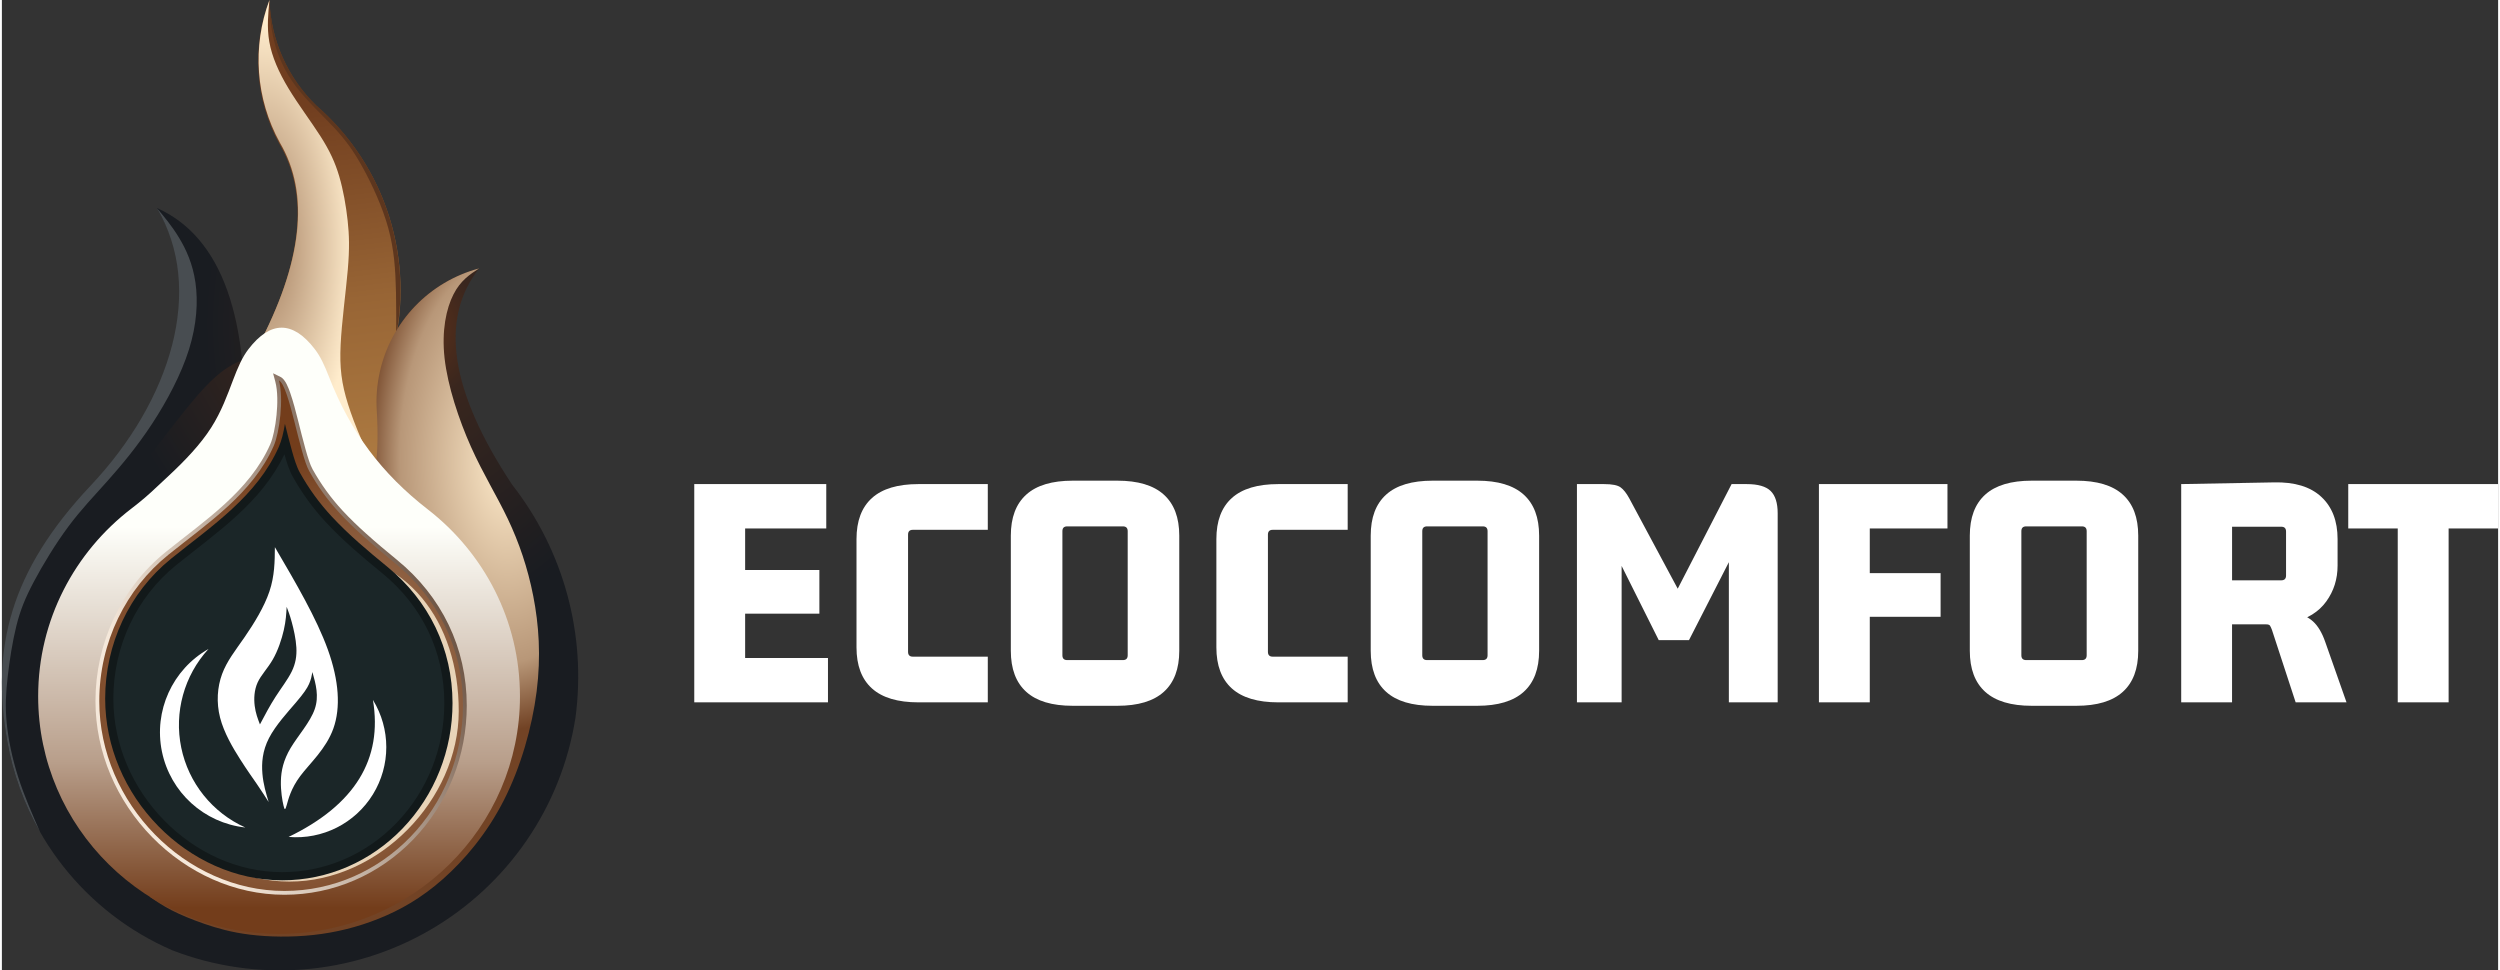 <svg xmlns="http://www.w3.org/2000/svg" xmlns:xlink="http://www.w3.org/1999/xlink" xmlns:xodm="http://www.corel.com/coreldraw/odm/2003" xml:space="preserve" width="827px" height="321px" style="shape-rendering:geometricPrecision; text-rendering:geometricPrecision; image-rendering:optimizeQuality; fill-rule:evenodd; clip-rule:evenodd" viewBox="0 0 137.085 53.29"><rect x="0" y="0" width="137.085" height="53.29" fill="#333333" stroke="none"/> <defs> <style type="text/css"> .fil12 {fill:#12191A} .fil13 {fill:#1B2628} .fil6 {fill:#484D51} .fil3 {fill:#5D361E} .fil11 {fill:#E9D4B8} .fil8 {fill:white} .fil14 {fill:white;fill-rule:nonzero} .fil7 {fill:url(#id0)} .fil9 {fill:url(#id1)} .fil1 {fill:url(#id2)} .fil0 {fill:url(#id3)} .fil4 {fill:url(#id4)} .fil10 {fill:url(#id5)} .fil2 {fill:url(#id6)} .fil5 {fill:url(#id7)} </style> <linearGradient id="id0" gradientUnits="userSpaceOnUse" x1="14.814" y1="49.869" x2="14.814" y2="28.936"> <stop offset="0" style="stop-opacity:1; stop-color:#733D1B"></stop> <stop offset="0.38" style="stop-opacity:1; stop-color:#B89E8A"></stop> <stop offset="1" style="stop-opacity:1; stop-color:#FEFFFA"></stop> </linearGradient> <linearGradient id="id1" gradientUnits="userSpaceOnUse" x1="26.218" y1="27.37" x2="6.668" y2="36.493"> <stop offset="0" style="stop-opacity:1; stop-color:#3B1F0E"></stop> <stop offset="0.38" style="stop-opacity:1; stop-color:#988374"></stop> <stop offset="1" style="stop-opacity:1; stop-color:#F5E8DA"></stop> </linearGradient> <linearGradient id="id2" gradientUnits="userSpaceOnUse" x1="18.111" y1="5.635" x2="21.452" y2="33.499"> <stop offset="0" style="stop-opacity:1; stop-color:#713E1F"></stop> <stop offset="0.388" style="stop-opacity:1; stop-color:#986535"></stop> <stop offset="1" style="stop-opacity:1; stop-color:#BF8D4C"></stop> </linearGradient> <radialGradient id="id3" gradientUnits="userSpaceOnUse" gradientTransform="matrix(1.165 -0.018 0.038 1.499 -5 -8)" cx="23.753" cy="17.699" r="10.468" fx="23.753" fy="17.699"> <stop offset="0" style="stop-opacity:1; stop-color:#5A301A"></stop> <stop offset="0.239" style="stop-opacity:1; stop-color:#39261E"></stop> <stop offset="1" style="stop-opacity:1; stop-color:#191C21"></stop> </radialGradient> <radialGradient id="id4" gradientUnits="userSpaceOnUse" gradientTransform="matrix(2.288 -0.035 0.074 2.902 -23 -32)" xlink:href="#id3" cx="17.144" cy="16.935" r="5.098" fx="17.144" fy="16.935"> </radialGradient> <radialGradient id="id5" gradientUnits="userSpaceOnUse" gradientTransform="matrix(-0.944 0.393 -0.324 -0.924 44 68)" cx="15.933" cy="38.835" r="13.457" fx="15.933" fy="38.835"> <stop offset="0" style="stop-opacity:1; stop-color:#F0DDC9"></stop> <stop offset="0.141" style="stop-opacity:1; stop-color:#B18D72"></stop> <stop offset="1" style="stop-opacity:1; stop-color:#733D1B"></stop> </radialGradient> <radialGradient id="id6" gradientUnits="userSpaceOnUse" gradientTransform="matrix(0.511 0.03 -0.007 1.247 7 -4)" cx="14.568" cy="13.727" r="9.883" fx="14.568" fy="13.727"> <stop offset="0" style="stop-opacity:1; stop-color:#724325"></stop> <stop offset="0.251" style="stop-opacity:1; stop-color:#B99879"></stop> <stop offset="1" style="stop-opacity:1; stop-color:#FFECCC"></stop> </radialGradient> <radialGradient id="id7" gradientUnits="userSpaceOnUse" gradientTransform="matrix(-0.647 -1.894 1.005 -1.191 20 109)" cx="27.999" cy="25.747" r="6.605" fx="27.999" fy="25.747"> <stop offset="0" style="stop-opacity:1; stop-color:#FFECCC"></stop> <stop offset="0.749" style="stop-opacity:1; stop-color:#B89778"></stop> <stop offset="1" style="stop-opacity:1; stop-color:#724325"></stop> </radialGradient> </defs> <g id="Layer_x0020_1">  <g id="_2602996620528"> <path class="fil0" d="M20.587 22.542c-0.043,-0.698 0.01,-1.408 0.166,-2.111 0.614,-2.767 2.718,-4.963 5.457,-5.692 -2.197,2.785 -1.592,6.746 1.815,11.882 2.829,3.62 4.082,8.226 3.476,12.781 -0.767,4.907 -3.714,9.204 -8.016,11.687 -4.301,2.484 -9.495,2.887 -14.129,1.098 -4.763,-2.062 -8.169,-6.382 -9.063,-11.495 -0.895,-5.112 0.843,-10.332 4.622,-13.889 5.06,-5.817 6.256,-10.945 3.588,-15.385 3.584,1.594 5.173,6.063 4.767,13.405 -2.209,7.082 -1.17,8.215 2.082,8.433 0.258,-0.239 0.509,-0.473 0.755,-0.702 3.576,-3.331 4.781,-5.134 4.48,-10.012l0 0z"></path> <g> <path class="fil1" d="M10.098 23.613c2.717,-1.951 3.316,-3.326 3.9,-4.444 2.496,-4.702 2.909,-8.461 1.24,-11.278 -1.332,-2.422 -1.531,-5.308 -0.544,-7.891 0.073,2.195 0.994,4.276 2.57,5.805 3.82,3.312 5.455,8.488 4.233,13.394 0.016,2.938 1.146,5.729 3.112,7.836 2.158,2.313 2.724,5.487 1.497,8.403 -0.13,0.307 -0.276,0.609 -0.437,0.904 -5.603,4.421 -13.71,3.562 -18.262,-1.935 -1.598,-3.796 -0.503,-8.192 2.691,-10.794z"></path> <path class="fil2" d="M15.262 7.828c1.669,2.817 1.256,6.576 -1.24,11.278 -0.5,0.956 -1.011,2.1 -2.847,3.632 1.628,1.388 3.32,2.599 5.159,3.399 1.613,0.702 3.339,1.089 5.123,1.317 -0.232,-0.391 -0.465,-0.798 -0.684,-1.204 -0.783,-1.449 -1.399,-2.89 -1.761,-4.04 -0.362,-1.151 -0.47,-2.012 -0.409,-3.273 0.06,-1.261 0.289,-2.922 0.392,-4.115 0.103,-1.192 0.08,-1.916 -0.008,-2.717 -0.087,-0.8 -0.24,-1.676 -0.465,-2.435 -0.225,-0.758 -0.522,-1.398 -1.025,-2.187 -0.503,-0.788 -1.211,-1.726 -1.753,-2.621 -0.541,-0.896 -0.914,-1.749 -1.057,-2.563 -0.144,-0.814 -0.056,-1.588 -0.003,-2.186 0.003,-0.038 0.007,-0.076 0.01,-0.113 -0.96,2.567 -0.754,5.426 0.568,7.828l0 0z"></path> <path class="fil3" d="M19.826 9.219c0.504,0.915 1.07,2.134 1.391,3.301 0.322,1.167 0.399,2.284 0.426,3.539 0.016,0.77 0.014,1.592 0.011,2.355 0.883,-4.674 -0.775,-9.494 -4.398,-12.636 -1.556,-1.51 -2.474,-3.557 -2.567,-5.722 0.008,0.58 0.054,1.37 0.255,2.177 0.207,0.835 0.581,1.688 1.191,2.499 0.61,0.812 1.457,1.581 2.101,2.271 0.644,0.69 1.086,1.301 1.59,2.216l0 0z"></path> </g> <path class="fil4" d="M13.194 19.79c0.154,1.493 0.179,3.17 0.076,5.033 -0.084,0.271 -0.163,0.533 -0.239,0.787 -0.366,0.37 -0.807,0.755 -1.325,1.177 -1.512,1.23 -3.674,2.773 -4.841,3.12 -1.168,0.347 -1.342,-0.503 -0.998,-1.465 0.343,-0.963 1.203,-2.039 2.214,-3.354 1.01,-1.316 2.17,-2.869 3.046,-3.802 0.876,-0.933 1.469,-1.244 1.858,-1.415 0.077,-0.034 0.146,-0.062 0.209,-0.081l0 0z"></path> <path class="fil5" d="M26.21 14.739c-0.512,0.332 -1.024,0.663 -1.413,1.433 -0.39,0.769 -0.656,1.975 -0.486,3.499 0.171,1.523 0.779,3.364 1.451,4.869 0.674,1.505 1.412,2.673 2.022,3.956 0.61,1.282 1.093,2.679 1.398,4.241 0.305,1.562 0.432,3.289 0.184,5.244 -0.248,1.956 -0.87,4.14 -1.797,5.962 -0.927,1.822 -2.159,3.283 -3.352,4.336 -1.194,1.054 -2.349,1.702 -3.524,2.172 -1.175,0.47 -2.368,0.762 -3.587,0.895 -1.219,0.133 -2.464,0.108 -3.478,-0.017 -1.014,-0.125 -1.797,-0.35 -2.499,-0.591 -0.701,-0.242 -1.322,-0.499 -1.813,-0.752 -0.491,-0.253 -0.853,-0.5 -1.215,-0.748 0.444,-0.137 0.888,-0.274 2.161,-4.476 0.847,-2.798 2.062,-7.399 3.232,-11.854 0.497,0.202 1.121,0.299 1.858,0.348 0.257,-0.239 0.509,-0.473 0.755,-0.702 3.576,-3.331 4.781,-5.135 4.48,-10.012 -0.043,-0.698 0.01,-1.408 0.166,-2.111 0.614,-2.767 2.718,-4.963 5.457,-5.692l0 0z"></path> <path class="fil6" d="M8.503 11.418c0.417,0.495 0.834,0.99 1.225,1.636 0.391,0.646 0.757,1.442 0.903,2.473 0.146,1.031 0.073,2.295 -0.355,3.662 -0.427,1.367 -1.209,2.836 -2.024,4.079 -0.815,1.242 -1.663,2.258 -2.434,3.124 -0.771,0.866 -1.466,1.582 -2.167,2.525 -0.702,0.943 -1.411,2.113 -1.897,3.03 -0.486,0.918 -0.749,1.583 -0.961,2.434 -0.212,0.852 -0.373,1.889 -0.474,2.782 -0.101,0.893 -0.142,1.64 -0.055,2.537 0.087,0.897 0.302,1.944 0.629,2.968 0.327,1.023 0.766,2.024 1.205,3.025 -0.875,-1.529 -1.493,-3.216 -1.805,-5.001 -0.895,-5.112 0.16,-9.334 4.585,-14.027 4.425,-4.692 6.293,-10.807 3.625,-15.247l0 0z"></path> <path class="fil7" d="M23.391 27.975c3.081,2.389 5.06,6.098 5.06,10.264 0,7.207 -5.923,13.049 -13.229,13.049 -7.307,0 -13.23,-5.842 -13.23,-13.049 0,-4.197 2.01,-7.93 5.13,-10.317 0.525,-0.401 0.953,-0.768 1.43,-1.225 0.197,-0.188 0.407,-0.38 0.613,-0.572 0.917,-0.856 1.742,-1.724 2.321,-2.629 0.579,-0.904 0.912,-1.845 1.194,-2.587 0.282,-0.741 0.514,-1.284 0.865,-1.74 1.205,-1.566 2.43,-1.566 3.636,0 0.318,0.413 0.538,0.898 0.787,1.537 1.166,3 2.879,5.297 5.423,7.269l0 0z"></path> <path class="fil8" d="M13.412 31.466c5.147,-1.32 10.608,1.643 11.514,6.162 0.905,4.519 -1.916,9.684 -7.062,11.005 -5.147,1.321 -10.426,-1.896 -11.577,-6.223 -1.151,-4.327 1.978,-9.623 7.125,-10.944l0 0z"></path> <g> <path class="fil9" d="M21.702 30.751c2.444,1.995 3.827,4.825 3.827,7.998 0,2.736 -1.03,5.37 -2.93,7.343 -1.863,1.934 -4.387,3.046 -7.084,3.046 -2.752,0 -5.35,-1.213 -7.263,-3.165 -1.952,-1.992 -3.113,-4.666 -3.113,-7.466 0,-3.179 1.396,-6.212 3.88,-8.211 2.112,-1.701 4.583,-3.323 5.717,-5.892 0.093,-0.211 0.156,-0.46 0.205,-0.686 0.066,-0.309 0.113,-0.626 0.143,-0.941 0.055,-0.564 0.075,-1.284 -0.072,-1.831l-0.12 -0.447 0.416 0.205c0.265,0.13 0.438,0.619 0.529,0.881 0.168,0.484 0.298,0.994 0.424,1.492 0.136,0.532 0.265,1.068 0.414,1.597 0.061,0.219 0.125,0.439 0.2,0.654 0.052,0.147 0.112,0.308 0.188,0.444 0.473,0.843 0.996,1.568 1.655,2.28 0.396,0.428 0.819,0.832 1.252,1.223 0.563,0.508 1.145,0.996 1.732,1.475l0 0.001z"></path> <path class="fil10" d="M21.569 30.913c2.283,1.864 3.75,4.587 3.75,7.836 0,5.622 -4.389,10.179 -9.804,10.179 -5.414,0 -10.166,-4.799 -10.166,-10.421 0,-3.273 1.489,-6.186 3.802,-8.048 2.145,-1.727 4.623,-3.355 5.777,-5.97 0.32,-0.727 0.558,-2.586 0.287,-3.597 0.566,0.279 1.127,4.024 1.665,4.983 0.938,1.672 1.988,2.834 4.689,5.038l0 0z"></path> </g> <path class="fil11" d="M17.377 30.288c4.887,0 7.712,3.874 7.712,8.761 0,4.887 -4.405,9.366 -9.292,9.366 -4.887,0 -8.582,-4.317 -8.582,-9.204 0,-4.887 5.275,-8.922 10.162,-8.922l0 -0.001z"></path> <path class="fil12" d="M15.544 23.275c-0.076,0.486 -0.189,0.932 -0.332,1.257 -1.196,2.711 -3.682,4.348 -5.906,6.138 -2.328,1.875 -3.634,4.72 -3.634,7.7 0,2.628 1.093,5.137 2.925,7.006 1.789,1.825 4.218,2.968 6.794,2.968 2.517,0 4.871,-1.039 6.61,-2.844 1.783,-1.852 2.746,-4.322 2.746,-6.888 0,-2.976 -1.294,-5.619 -3.585,-7.49 -1.051,-0.858 -2.128,-1.764 -3.051,-2.761 -0.694,-0.749 -1.247,-1.517 -1.746,-2.404 -0.189,-0.339 -0.322,-0.801 -0.428,-1.174 -0.142,-0.5 -0.266,-1.005 -0.393,-1.508l0 0z"></path> <path class="fil13" d="M15.516 24.948c-1.27,2.663 -3.691,4.272 -5.927,6.072 -2.223,1.79 -3.468,4.506 -3.468,7.35 0,2.51 1.047,4.906 2.797,6.691 1.704,1.739 4.019,2.834 6.473,2.834 2.392,0 4.63,-0.988 6.286,-2.707 1.702,-1.768 2.62,-4.127 2.62,-6.576 0,-2.835 -1.229,-5.353 -3.419,-7.141 -1.077,-0.879 -2.151,-1.783 -3.097,-2.804 -0.709,-0.767 -1.297,-1.58 -1.808,-2.49 -0.208,-0.373 -0.34,-0.817 -0.457,-1.229l0 0z"></path> <g> <path class="fil8" d="M11.347 35.639c-1.985,1.126 -3.018,3.404 -2.557,5.639 0.461,2.235 2.31,3.918 4.579,4.166 -1.809,-0.812 -3.118,-2.443 -3.519,-4.385 -0.4,-1.942 0.157,-3.958 1.497,-5.42z"></path> <path class="fil8" d="M20.376 38.437c0.979,1.591 0.979,3.598 0,5.188 -0.98,1.591 -2.771,2.495 -4.632,2.337 3.635,-1.759 5.18,-4.268 4.632,-7.525z"></path> <path class="fil8" d="M14.992 30.048c-0.007,0.789 -0.013,1.579 -0.299,2.431 -0.285,0.851 -0.85,1.766 -1.363,2.51 -0.514,0.743 -0.975,1.317 -1.237,2.027 -0.262,0.71 -0.325,1.558 -0.11,2.396 0.215,0.838 0.708,1.667 1.1,2.283 0.392,0.616 0.684,1.019 0.928,1.375 0.244,0.357 0.441,0.666 0.639,0.975 -0.147,-0.487 -0.294,-0.975 -0.343,-1.554 -0.05,-0.58 -0.003,-1.251 0.361,-1.957 0.365,-0.707 1.047,-1.448 1.478,-1.952 0.431,-0.505 0.61,-0.773 0.719,-1.013 0.109,-0.239 0.149,-0.45 0.188,-0.662 0.187,0.664 0.373,1.328 0.127,2.037 -0.245,0.71 -0.924,1.465 -1.324,2.134 -0.399,0.67 -0.521,1.254 -0.534,1.81 -0.014,0.557 0.08,1.086 0.143,1.35 0.063,0.264 0.094,0.264 0.179,-0.034 0.085,-0.298 0.224,-0.894 0.742,-1.587 0.518,-0.693 1.416,-1.483 1.82,-2.616 0.403,-1.134 0.312,-2.612 -0.306,-4.328 -0.618,-1.716 -1.763,-3.671 -2.908,-5.625l0 0zm-0.821 9.735c0.273,-0.517 0.545,-1.034 0.86,-1.521 0.314,-0.488 0.671,-0.946 0.884,-1.381 0.213,-0.435 0.283,-0.847 0.257,-1.322 -0.026,-0.475 -0.149,-1.014 -0.254,-1.396 -0.104,-0.383 -0.192,-0.61 -0.279,-0.837 -0.021,0.384 -0.042,0.769 -0.157,1.274 -0.115,0.506 -0.323,1.132 -0.607,1.622 -0.283,0.491 -0.641,0.844 -0.831,1.259 -0.189,0.415 -0.21,0.892 -0.16,1.285 0.049,0.394 0.168,0.706 0.287,1.017z"></path> </g> </g> <polygon class="fil14" points="45.366,38.571 38.023,38.571 38.023,26.585 45.272,26.585 45.272,29.02 40.439,29.02 40.817,28.643 40.817,31.682 40.439,31.304 44.894,31.304 44.894,33.702 40.439,33.702 40.817,33.324 40.817,36.514 40.439,36.136 45.366,36.136 "></polygon> <path id="_1" class="fil14" d="M54.143 36.061l0 2.51 -3.813 0c-1.132,0 -1.982,-0.255 -2.548,-0.764 -0.566,-0.51 -0.849,-1.261 -0.849,-2.255l0 -5.946c0,-0.994 0.283,-1.747 0.849,-2.256 0.566,-0.51 1.416,-0.765 2.548,-0.765l3.813 0 0 2.511 -4.115 0c-0.176,0 -0.264,0.088 -0.264,0.264l0 6.437c0,0.176 0.088,0.265 0.264,0.265l4.115 0 0 -0.001z"></path> <path id="_2" class="fil14" d="M61.561 28.907l-3.057 0c-0.177,0 -0.264,0.088 -0.264,0.264l0 6.815c0,0.175 0.087,0.264 0.264,0.264l3.057 0c0.177,0 0.265,-0.089 0.265,-0.264l0 -6.815c0,-0.176 -0.088,-0.264 -0.265,-0.264zm-6.153 6.833l0 -6.324c0,-0.994 0.283,-1.745 0.85,-2.255 0.566,-0.51 1.415,-0.764 2.548,-0.764l2.453 0c1.133,0 1.982,0.254 2.548,0.764 0.567,0.51 0.851,1.261 0.851,2.255l0 6.324c0,0.994 -0.284,1.746 -0.851,2.256 -0.566,0.509 -1.415,0.764 -2.548,0.764l-2.453 0c-1.133,0 -1.982,-0.255 -2.548,-0.764 -0.567,-0.51 -0.85,-1.262 -0.85,-2.256z"></path> <path id="_3" class="fil14" d="M73.907 36.061l0 2.51 -3.814 0c-1.132,0 -1.982,-0.255 -2.548,-0.764 -0.566,-0.51 -0.849,-1.261 -0.849,-2.255l0 -5.946c0,-0.994 0.283,-1.747 0.849,-2.256 0.566,-0.51 1.416,-0.765 2.548,-0.765l3.814 0 0 2.511 -4.116 0c-0.175,0 -0.264,0.088 -0.264,0.264l0 6.437c0,0.176 0.089,0.265 0.264,0.265l4.116 0 0 -0.001z"></path> <path id="_4" class="fil14" d="M81.325 28.907l-3.058 0c-0.176,0 -0.264,0.088 -0.264,0.264l0 6.815c0,0.175 0.087,0.264 0.264,0.264l3.058 0c0.176,0 0.264,-0.089 0.264,-0.264l0 -6.815c0,-0.176 -0.088,-0.264 -0.264,-0.264zm-6.153 6.833l0 -6.324c0,-0.994 0.282,-1.745 0.849,-2.255 0.566,-0.51 1.415,-0.764 2.548,-0.764l2.454 0c1.133,0 1.982,0.254 2.548,0.764 0.567,0.51 0.849,1.261 0.849,2.255l0 6.324c0,0.994 -0.282,1.746 -0.849,2.256 -0.566,0.509 -1.416,0.764 -2.548,0.764l-2.454 0c-1.133,0 -1.982,-0.255 -2.548,-0.764 -0.567,-0.51 -0.849,-1.262 -0.849,-2.256z"></path> <path id="_5" class="fil14" d="M95.821 26.585c0.618,0 1.055,0.126 1.313,0.377 0.258,0.253 0.387,0.661 0.387,1.227l0 10.382 -2.681 0 0 -8.437 0.378 0 -2.568 5.021 -1.661 0 -2.416 -4.832 0.378 0 0 8.248 -2.454 0 0 -11.986 1.491 0c0.441,0 0.743,0.06 0.906,0.179 0.164,0.12 0.321,0.318 0.472,0.595l2.926 5.455 -0.51 0 3.209 -6.229 0.83 0z"></path> <path id="_6" class="fil14" d="M106.468 31.474l0 2.397 -4.266 0 0.377 -0.377 0 5.077 -2.793 0 0 -11.986 2.793 0 0 5.267 -0.377 -0.378 4.266 0zm-5.096 -2.454l0 -2.435 5.473 0 0 2.435 -5.473 0z"></path> <path id="_7" class="fil14" d="M114.226 28.907l-3.058 0c-0.176,0 -0.265,0.088 -0.265,0.264l0 6.815c0,0.175 0.089,0.264 0.265,0.264l3.058 0c0.176,0 0.264,-0.089 0.264,-0.264l0 -6.815c0,-0.176 -0.087,-0.264 -0.264,-0.264zm-6.154 6.833l0 -6.324c0,-0.994 0.283,-1.745 0.849,-2.255 0.567,-0.51 1.417,-0.764 2.549,-0.764l2.454 0c1.133,0 1.982,0.254 2.548,0.764 0.567,0.51 0.849,1.261 0.849,2.255l0 6.324c0,0.994 -0.282,1.746 -0.849,2.256 -0.566,0.509 -1.415,0.764 -2.548,0.764l-2.454 0c-1.133,0 -1.982,-0.255 -2.549,-0.764 -0.566,-0.51 -0.849,-1.262 -0.849,-2.256z"></path> <path id="_8" class="fil14" d="M122.475 38.571l-2.794 0 0 -11.986 5.097 -0.094c1.133,-0.026 1.998,0.239 2.595,0.793 0.598,0.553 0.896,1.327 0.896,2.321l0 1.454c0,0.742 -0.207,1.4 -0.622,1.972 -0.415,0.573 -1.026,0.953 -1.831,1.142l0 -0.547c0.465,0.088 0.833,0.254 1.104,0.5 0.271,0.245 0.494,0.62 0.67,1.123l1.17 3.322 -2.793 0 -1.303 -3.982c-0.038,-0.101 -0.072,-0.177 -0.104,-0.227 -0.031,-0.05 -0.104,-0.075 -0.216,-0.075l-2.247 0 0.377 -0.435 0 4.719 0.001 0zm0 -10.098l0 3.775 -0.378 -0.378 3.077 0c0.176,0 0.265,-0.087 0.265,-0.264l0 -2.416c0,-0.177 -0.089,-0.264 -0.265,-0.264l-3.077 0 0.378 -0.453 0 0z"></path> <polygon id="_9" class="fil14" points="134.367,38.571 131.573,38.571 131.573,28.643 131.951,29.02 128.855,29.02 128.855,26.585 137.085,26.585 137.085,29.02 133.989,29.02 134.367,28.643 "></polygon> </g> </svg>